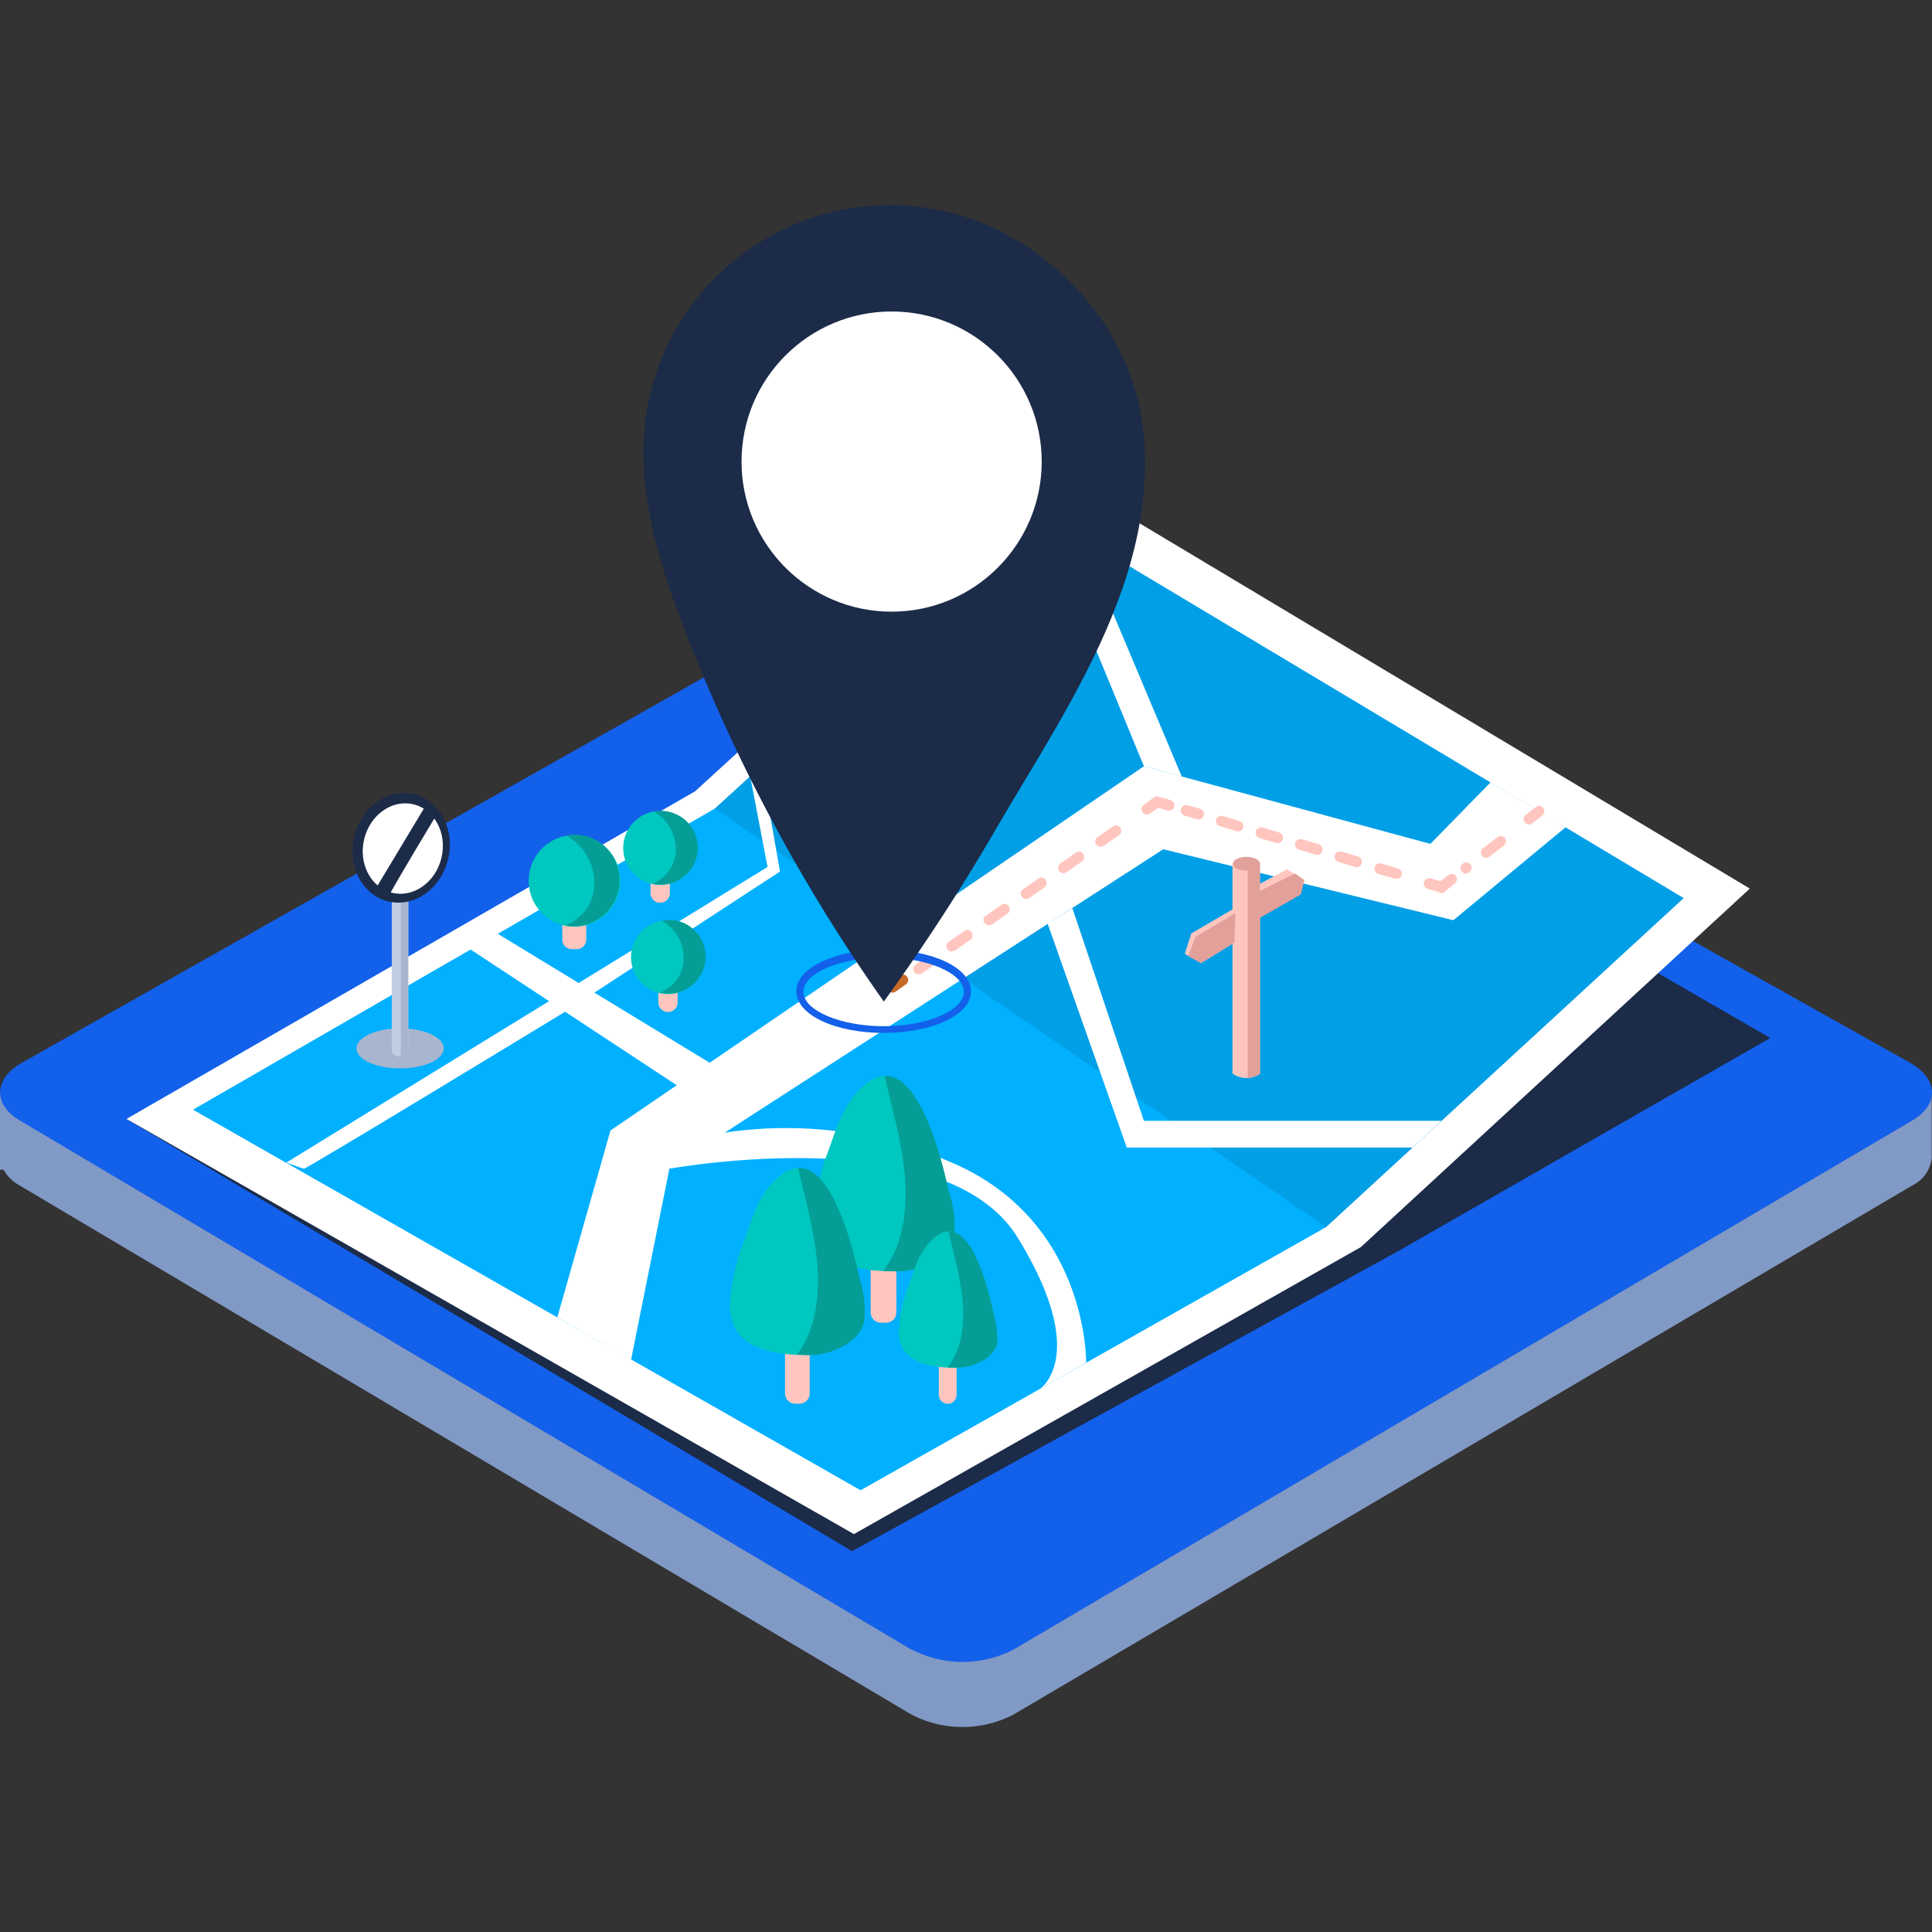 <svg xmlns="http://www.w3.org/2000/svg" xmlns:xlink="http://www.w3.org/1999/xlink" width="156" height="156" viewBox="0 0 156 156">
  <rect x="0" y="0" width="156" height="156" fill="#333333" stroke="none"/>
  <defs>
    <clipPath id="clip-path">
      <rect id="長方形_1991" data-name="長方形 1991" width="156" height="156" fill="#fff" stroke="#707070" stroke-width="1"/>
    </clipPath>
  </defs>
  <g id="img" clip-path="url(#clip-path)">
    <g id="_2service" data-name="2service" transform="translate(0 16.556)">
      <g id="グループ_1108" data-name="グループ 1108" transform="translate(0 27.644)">
        <path id="パス_3828" data-name="パス 3828" d="M154.031,67.069l-70.3-39.417a8.945,8.945,0,0,0-7.889.015L6.756,66.694l-4.68-1.215v6.255l.27-.03a3.385,3.385,0,0,0,1.29,1.275L75.647,115.7a8.939,8.939,0,0,0,8.264.015l72.565-42.717a2.8,2.8,0,0,0,1.56-2.1h.015V65.629l-4.02,1.425Z" transform="translate(-2.077 -21.472)" fill="#8199c5"/>
        <path id="パス_3829" data-name="パス 3829" d="M75.644,112.082,3.649,69.35c-2.16-1.29-2.07-3.36.18-4.635l72.01-40.692a8.9,8.9,0,0,1,7.889-.015L156.293,64.7c2.295,1.29,2.385,3.375.195,4.665L83.923,112.082a8.939,8.939,0,0,1-8.264-.015Z" transform="translate(-2.074 -23.094)" fill="#1360ea"/>
      </g>
      <g id="レイヤー_12" data-name="レイヤー 12" transform="translate(10.214 0)">
        <path id="Shadow_map-65" data-name="Shadow map-65" d="M9.148,67.279l58.586,34.9L111.921,77.9,141.874,60.74,84.338,27.517" transform="translate(-9.148 6.516)" fill="#1b2b48"/>
        <path id="パス_3830" data-name="パス 3830" d="M9.148,71.2l58.736,33.523,40.932-23.173L140.224,52.6,83.573,18.691,55.06,44.744Z" transform="translate(-9.148 2.593)" fill="#fff"/>
        <path id="パス_3831" data-name="パス 3831" d="M12.866,69.368,66.772,100.1l37.587-21.253,28.873-26.563L81.2,21.131,55,45.054Z" transform="translate(-7.496 3.678)" fill="#01b0ff"/>
        <path id="パス_3832" data-name="パス 3832" d="M68.237,21.131l-26.2,23.923L91.4,78.847l28.873-26.563Z" transform="translate(5.468 3.678)" opacity="0.1"/>
        <path id="パス_3833" data-name="パス 3833" d="M114.658,40.246l-9.074,7.514L82.155,42.03,42.288,67.8l-3.1,15.449-5.955-3.42,4.29-15.089L80.6,35.326l23.128,6.27,4.86-4.965" transform="translate(1.554 9.987)" fill="#fff"/>
        <path id="パス_3834" data-name="パス 3834" d="M87.68,39.05a.445.445,0,0,1-.435-.435.4.4,0,0,1,.18-.345l.81-.63a.426.426,0,0,1,.6.06.441.441,0,0,1-.06.6l-.03.03-.81.63a.478.478,0,0,1-.255.09Z" transform="translate(25.562 10.972)" fill="#ffc6bf"/>
        <path id="パス_3835" data-name="パス 3835" d="M84.15,42.262a.445.445,0,0,1-.435-.435.4.4,0,0,1,.18-.345l.03-.03a.426.426,0,0,1,.6.06.441.441,0,0,1-.06.6l-.03.03-.03.03A.944.944,0,0,1,84.15,42.262ZM85.8,41a.445.445,0,0,1-.435-.435.4.4,0,0,1,.18-.345l1.155-.9a.426.426,0,0,1,.6.06.441.441,0,0,1-.06.6l-.03.03-1.155.9A.478.478,0,0,1,85.8,41Z" transform="translate(23.993 11.72)" fill="#ffc6bf"/>
        <path id="パス_3836" data-name="パス 3836" d="M83.214,42.925,82,42.55a.433.433,0,1,1,.21-.84h.03l.78.225.63-.495a.426.426,0,0,1,.6.06.441.441,0,0,1-.06.6l-.03.03-.96.78Z" transform="translate(23.084 12.661)" fill="#ffc6bf"/>
        <path id="パス_3837" data-name="パス 3837" d="M85.486,43.466s-.09,0-.12-.03l-1.335-.375a.441.441,0,1,1,.27-.84h0l1.335.4a.449.449,0,0,1,.285.555.488.488,0,0,1-.435.285Zm-3.21-.945s-.09,0-.12-.03l-1.335-.4a.433.433,0,0,1,.21-.84h.03l1.335.4a.426.426,0,0,1,.285.555.394.394,0,0,1-.4.315Zm-3.18-.99s-.09,0-.12-.03l-1.335-.4a.433.433,0,1,1,.21-.84h.03l1.335.4a.426.426,0,0,1,.285.555.4.4,0,0,1-.4.315Zm-3.21-.945s-.09,0-.12-.03l-1.335-.4a.449.449,0,0,1-.285-.555.437.437,0,0,1,.555-.285h0l1.335.4a.463.463,0,0,1,.285.555.494.494,0,0,1-.435.315Zm-3.21-.96s-.09,0-.12-.03l-1.335-.4a.422.422,0,1,1,.24-.81h.03l1.335.4a.426.426,0,0,1,.285.555.43.43,0,0,1-.435.285h0Zm-3.18-.96s-.09,0-.12-.03l-.99-.285A.449.449,0,0,1,68.1,37.8a.437.437,0,0,1,.555-.285l.99.285a.426.426,0,0,1,.285.555.521.521,0,0,1-.435.315Z" transform="translate(17.047 10.951)" fill="#ffc6bf"/>
        <path id="パス_3838" data-name="パス 3838" d="M66.321,38.487a.445.445,0,0,1-.435-.435.4.4,0,0,1,.18-.345l1-.72,1.185.345a.463.463,0,0,1,.285.555.444.444,0,0,1-.525.285l-.78-.225-.66.465a.478.478,0,0,1-.255.09Z" transform="translate(16.068 10.725)" fill="#ffc6bf"/>
        <path id="パス_3839" data-name="パス 3839" d="M53.557,50.655a.368.368,0,0,1-.345-.18.41.41,0,0,1,.12-.6h0l.9-.63a.41.41,0,0,1,.6.12.42.42,0,0,1-.12.6l-.9.63a.889.889,0,0,1-.255.06Zm2.67-1.845a.4.4,0,0,1-.345-.18.41.41,0,0,1,.12-.6h0l1.245-.87a.41.41,0,0,1,.6.12.42.42,0,0,1-.12.6l-1.245.87a.889.889,0,0,1-.255.06Zm3-2.115a.4.4,0,0,1-.345-.18.41.41,0,0,1,.12-.6h0l1.245-.87a.41.41,0,0,1,.6.12.42.42,0,0,1-.12.6l-1.245.87a.889.889,0,0,1-.255.06h0Zm3.015-2.115a.445.445,0,0,1-.435-.435.368.368,0,0,1,.18-.345l1.245-.87a.41.41,0,0,1,.6.12.42.42,0,0,1-.12.6h0l-1.245.87a.888.888,0,0,1-.225.06Zm3-2.1a.368.368,0,0,1-.345-.18.41.41,0,0,1,.12-.6l1.245-.87a.41.41,0,0,1,.6.12.42.42,0,0,1-.12.6h0l-1.245.87a.285.285,0,0,1-.255.06h0Zm3.015-2.115a.435.435,0,0,1-.435-.435.368.368,0,0,1,.18-.345l1.245-.87a.41.41,0,0,1,.6.12.42.42,0,0,1-.12.6h0l-1.245.87s-.15.09-.225.06h0Z" transform="translate(10.399 11.456)" fill="#ffc6bf"/>
        <path id="パス_3840" data-name="パス 3840" d="M52.105,48.434A.445.445,0,0,1,51.67,48a.368.368,0,0,1,.18-.345l.84-.6a.41.41,0,0,1,.6.12.42.42,0,0,1-.12.6l-.84.6A.888.888,0,0,1,52.105,48.434Z" transform="translate(9.75 15.162)" fill="#c66b28"/>
        <path id="パス_3841" data-name="パス 3841" d="M62.637,43.259l5.775,17.174H92.44l-2.34,2.16H67.031l-6.39-18.074" transform="translate(13.738 13.512)" fill="#fff"/>
        <path id="パス_3842" data-name="パス 3842" d="M60.175,21.131l8.444,20.5,3.06.84L63.534,23.126Z" transform="translate(13.53 3.678)" fill="#fff"/>
        <path id="パス_3843" data-name="パス 3843" d="M28.182,45.869,45.566,57.313l2.2-2.115L30.147,44.474" transform="translate(-0.689 14.052)" fill="#fff"/>
        <path id="パス_3844" data-name="パス 3844" d="M19.488,67.829c-.15.255,21.074-12.659,21.074-12.659L57.946,43.83l-1.5-8.5-.9.84,1.395,7.289L18.078,67.334" transform="translate(-5.179 9.987)" fill="#fff"/>
        <path id="パス_3845" data-name="パス 3845" d="M39.5,58.836s22.183-4.08,28.108,5.55,1.77,12.254,1.77,12.254l3.765-2.145s.195-11.444-10.874-16.169A33.521,33.521,0,0,0,41.6,56.361" transform="translate(4.342 18.979)" fill="#fff"/>
        <g id="Shadow_map_map-65" data-name="Shadow map map-65" transform="translate(12.554 55.002)">
          <path id="パス_3846" data-name="パス 3846" d="M41.577,71.658c.225-.12,6.855-2.46,6.855-2.46l1.245,2.22L45.657,74l-4.08-2.34Z" transform="translate(-7.289 -29.961)" fill="none" opacity="0.28"/>
          <path id="パス_3847" data-name="パス 3847" d="M48.545,73.378c.225-.12,9.1-3.36,9.1-3.36l.99,1.035-6.39,4.74-3.7-2.43Z" transform="translate(-4.193 -29.596)" fill="none" opacity="0.28"/>
          <path id="パス_3848" data-name="パス 3848" d="M44.225,68.463c.375-.18,10-3.585,10-3.585l1.185,1.965L48.065,72.3l-3.84-3.84Z" transform="translate(-6.113 -31.881)" fill="none" opacity="0.28"/>
          <path id="パス_3849" data-name="パス 3849" d="M73.589,51.265c-2.625.99-6.51,2.37-6.645,2.46l3.735,2.4,4.275-3.18a5.556,5.556,0,0,1-1.365-1.68Z" transform="translate(3.985 -37.931)" fill="none" opacity="0.28"/>
          <path id="パス_3850" data-name="パス 3850" d="M17.84,54c.225-.12,9.1-3.36,9.1-3.36l.99,1.035-6.36,4.74-3.735-2.43Z" transform="translate(-17.84 -38.208)" fill="none" opacity="0.28"/>
          <path id="パス_3851" data-name="パス 3851" d="M36.374,44.474c-2.625.99-6.48,2.37-6.645,2.46l3.39,2.175,4.05-3.525c-.6-.465-.465-.465-.78-1.095Z" transform="translate(-12.555 -40.949)" fill="none" opacity="0.28"/>
          <path id="パス_3852" data-name="パス 3852" d="M41.3,48.036c-2.625.99-6.48,2.37-6.645,2.46l3.39,2.175,4.05-3.525c-.585-.435-.435-.435-.78-1.095Z" transform="translate(-10.368 -39.366)" fill="none" opacity="0.28"/>
          <path id="パス_3853" data-name="パス 3853" d="M40.839,42.034c-2.625.99-6.48,2.37-6.645,2.46l3.39,2.175,4.05-3.525c-.585-.435-.435-.435-.78-1.095Z" transform="translate(-10.571 -42.034)" fill="none" opacity="0.28"/>
          <path id="パス_3854" data-name="パス 3854" d="M54.358,46.977c-4.425,1.8-10.844,4.395-11.1,4.545l5.64,4.02,6.735-6.51c-.96-.87-.72-.87-1.275-2.055Z" transform="translate(-6.542 -39.837)" fill="none" opacity="0.28"/>
        </g>
        <path id="パス_3855" data-name="パス 3855" d="M53.642,52.3c-3.96,0-7.049-1.47-7.049-3.36s3.09-3.36,7.049-3.36,7.049,1.47,7.049,3.36C60.721,50.82,57.632,52.3,53.642,52.3Zm0-6.09c-3.525,0-6.48,1.275-6.48,2.775s2.985,2.775,6.48,2.775,6.48-1.275,6.48-2.775-2.955-2.775-6.48-2.775Z" transform="translate(7.494 14.546)" fill="#1360ea"/>
        <path id="パス_3856" data-name="パス 3856" d="M78.512,23.4a2.925,2.925,0,0,0-.06-.69c-.585-7.394-5.535-13.769-12.119-16.9A19.944,19.944,0,0,0,39.86,15.536a20.914,20.914,0,0,0-1.335,3.93c-1.545,6.96.96,14.084,3.51,20.474A137.985,137.985,0,0,0,57.454,68.272a167.577,167.577,0,0,0,9.3-14.354c5.43-9.254,12.389-19.3,11.744-30.523Z" transform="translate(3.697 -3.956)" fill="#1b2b48"/>
        <circle id="楕円形_20" data-name="楕円形 20" cx="12.119" cy="12.119" r="12.119" transform="translate(49.661 8.595)" fill="#fff"/>
        <ellipse id="楕円形_21" data-name="楕円形 21" cx="3.525" cy="1.62" rx="3.525" ry="1.62" transform="translate(18.569 66.476)" fill="#a7b6ce"/>
        <path id="パス_3857" data-name="パス 3857" d="M25.281,56.561l.03-.06V39.552H23.976V56.531a.777.777,0,0,0,1.095.225,1.2,1.2,0,0,0,.195-.195Z" transform="translate(-2.558 11.865)" fill="#c1cde3"/>
        <path id="パス_3858" data-name="パス 3858" d="M25.055,56.561l.03-.06V39.552h-.6V56.876a.982.982,0,0,0,.585-.315Z" transform="translate(-2.332 11.865)" fill="#a7b6ce"/>
        <ellipse id="楕円形_22" data-name="楕円形 22" cx="4.455" cy="3.9" rx="4.455" ry="3.9" transform="translate(17.361 55.342) rotate(-76.75)" fill="#1b2b48"/>
        <ellipse id="楕円形_23" data-name="楕円形 23" cx="3.675" cy="3.21" rx="3.675" ry="3.21" transform="translate(18.343 54.803) rotate(-76.75)" fill="#fff"/>
        <path id="パス_3859" data-name="パス 3859" d="M27.027,37.569l-3.84,6.39s.6,1.56.9.87,3.87-6.6,3.87-6.6l-.93-.66Z" transform="translate(-2.909 10.983)" fill="#1b2b48"/>
        <path id="パス_3860" data-name="パス 3860" d="M39.657,46h0a.775.775,0,0,1,.78.78v2.865a.775.775,0,0,1-.78.78h0a.775.775,0,0,1-.78-.78V46.781A.775.775,0,0,1,39.657,46Z" transform="translate(4.065 14.731)" fill="#ffc6bf"/>
        <circle id="楕円形_24" data-name="楕円形 24" cx="2.985" cy="2.985" r="2.985" transform="translate(40.737 57.747)" fill="#00c7c0"/>
        <path id="パス_3861" data-name="パス 3861" d="M39.611,43.939a2.582,2.582,0,0,0-.495.03,3.492,3.492,0,0,1,1.74,3.435,2.977,2.977,0,0,1-1.875,2.37,2.976,2.976,0,1,0,1.38-5.79c-.03,0-.09-.03-.12-.03-.195,0-.435-.03-.63-.03h0Z" transform="translate(4.111 13.808)" fill="#049e96"/>
        <path id="パス_3862" data-name="パス 3862" d="M34.289,41.733h.375a.775.775,0,0,1,.78.78v3.96a.775.775,0,0,1-.78.78h-.375a.775.775,0,0,1-.78-.78v-3.96A.794.794,0,0,1,34.289,41.733Z" transform="translate(1.679 12.834)" fill="#ffc6bf"/>
        <circle id="楕円形_25" data-name="楕円形 25" cx="3.705" cy="3.705" r="3.705" transform="translate(32.473 50.862)" fill="#00c7c0"/>
        <path id="パス_3863" data-name="パス 3863" d="M34.429,39.168a4.938,4.938,0,0,0-.63.06,4.411,4.411,0,0,1,2.2,4.3,3.607,3.607,0,0,1-2.34,2.955,3.721,3.721,0,0,0,1.725-7.229A5.08,5.08,0,0,0,34.429,39.168Z" transform="translate(1.748 11.694)" fill="#049e96"/>
        <path id="パス_3864" data-name="パス 3864" d="M39.221,39.895h0a.775.775,0,0,1,.78.78V43.54a.775.775,0,0,1-.78.78h0a.775.775,0,0,1-.78-.78V40.675A.775.775,0,0,1,39.221,39.895Z" transform="translate(3.871 12.017)" fill="#ffc6bf"/>
        <circle id="楕円形_26" data-name="楕円形 26" cx="2.985" cy="2.985" r="2.985" transform="translate(40.107 48.927)" fill="#00c7c0"/>
        <path id="パス_3865" data-name="パス 3865" d="M39.175,37.833a2.484,2.484,0,0,0-.495.06,3.492,3.492,0,0,1,1.74,3.435,2.977,2.977,0,0,1-1.875,2.37,2.976,2.976,0,0,0,1.38-5.79c-.03,0-.09-.03-.12-.03a4.474,4.474,0,0,0-.63-.06h0Z" transform="translate(3.917 11.094)" fill="#049e96"/>
        <path id="パス_3866" data-name="パス 3866" d="M51.586,56.924h.4a.839.839,0,0,1,.84.84V69.824a.839.839,0,0,1-.84.84h-.4a.839.839,0,0,1-.84-.84V57.764A.88.88,0,0,1,51.586,56.924Z" transform="translate(9.34 19.586)" fill="#ffc6bf"/>
        <path id="パス_3867" data-name="パス 3867" d="M58.332,61.634c-.465-2.055-2.61-11.189-6.36-8.5-1.9,1.395-2.49,3.525-3.24,5.61a16.857,16.857,0,0,0-1.185,5.43c-.06,3.795,3.81,4.245,6.765,4.245,1.71,0,4.14-1,4.545-2.865a9.4,9.4,0,0,0-.4-3.525l-.12-.4Z" transform="translate(7.918 17.681)" fill="#00c7c0"/>
        <path id="パス_3868" data-name="パス 3868" d="M56.757,62.041l-.09-.4c-.4-1.815-2.145-9.164-5.115-9,.9,3.87,2.2,7.949,1.5,11.909a8.847,8.847,0,0,1-1.59,3.84c.4,0,.78.03,1.155.03,1.71,0,4.14-1,4.545-2.865a8.268,8.268,0,0,0-.4-3.525Z" transform="translate(9.658 17.679)" fill="#049e96"/>
        <path id="パス_3869" data-name="パス 3869" d="M55.277,64.339h0a.711.711,0,0,1,.72.72v8.129a.711.711,0,0,1-.72.72h0a.711.711,0,0,1-.72-.72V65.058A.711.711,0,0,1,55.277,64.339Z" transform="translate(11.033 22.881)" fill="#ffc6bf"/>
        <path id="パス_3870" data-name="パス 3870" d="M59.829,67.608c-.345-1.44-1.815-7.814-4.425-5.925-1.335.96-1.74,2.46-2.25,3.9a12.215,12.215,0,0,0-.84,3.795c-.03,2.625,2.655,2.985,4.71,2.955,1.185,0,2.895-.69,3.15-1.995a5.97,5.97,0,0,0-.285-2.46l-.06-.255Z" transform="translate(10.037 21.547)" fill="#00c7c0"/>
        <path id="パス_3871" data-name="パス 3871" d="M58.74,67.893l-.06-.285c-.285-1.275-1.47-6.39-3.555-6.27.6,2.685,1.53,5.55,1.035,8.324a6.1,6.1,0,0,1-1.095,2.655h.84c1.185,0,2.895-.72,3.15-1.995A8.08,8.08,0,0,0,58.74,67.893Z" transform="translate(11.26 21.547)" fill="#049e96"/>
        <path id="パス_3872" data-name="パス 3872" d="M46.8,61.878h.315a.839.839,0,0,1,.84.84V74.162a.839.839,0,0,1-.84.84H46.8a.839.839,0,0,1-.84-.84V62.717A.839.839,0,0,1,46.8,61.878Z" transform="translate(7.212 21.787)" fill="#ffc6bf"/>
        <path id="パス_3873" data-name="パス 3873" d="M53.2,66.382c-.465-1.965-2.49-10.694-6.075-8.129-1.845,1.3-2.37,3.36-3.09,5.385a16.2,16.2,0,0,0-1.155,5.2c-.06,3.615,3.645,4.08,6.45,4.05,1.62,0,3.93-.99,4.335-2.745a9.169,9.169,0,0,0-.375-3.36l-.09-.4Z" transform="translate(5.846 19.968)" fill="#00c7c0"/>
        <path id="パス_3874" data-name="パス 3874" d="M51.7,66.757l-.09-.375c-.4-1.74-2.025-8.759-4.89-8.594.84,3.7,2.085,7.6,1.41,11.4a8.424,8.424,0,0,1-1.5,3.675c.375,0,.75.03,1.095.03,1.62,0,3.96-.99,4.335-2.745a8.188,8.188,0,0,0-.375-3.39Z" transform="translate(7.512 19.968)" fill="#049e96"/>
        <path id="パス_3875" data-name="パス 3875" d="M73.134,57.785l.06-.06V40.746h-2.22V57.725a1.92,1.92,0,0,0,2.175.06Z" transform="translate(18.33 12.396)" fill="#ffc6bf"/>
        <path id="パス_3876" data-name="パス 3876" d="M73.285,45.458l-3.675,2.25-1.3-.75.525-1.65,3.555-2.07Z" transform="translate(17.144 13.503)" fill="#ffc6bf"/>
        <path id="パス_3877" data-name="パス 3877" d="M72.3,43.54l-3.21,1.9L68.5,47l1.02.57,2.715-1.665Z" transform="translate(17.231 13.637)" fill="#e2a09a"/>
        <path id="パス_3878" data-name="パス 3878" d="M71.908,42.709l3.06-1.62,1.395.87-1.395,1.455-2.13.48" transform="translate(18.745 12.548)" fill="#ffc6bf"/>
        <path id="パス_3879" data-name="パス 3879" d="M72.755,57.785l.06-.06V40.746h-.99V58.1A2.446,2.446,0,0,0,72.755,57.785Z" transform="translate(18.708 12.396)" fill="#e2a09a"/>
        <path id="パス_3880" data-name="パス 3880" d="M71.825,43.222l3.825-1.9.75.54-.285,1.155-3.7,2.115" transform="translate(18.708 12.649)" fill="#e2a09a"/>
        <ellipse id="楕円形_27" data-name="楕円形 27" cx="1.095" cy="0.555" rx="1.095" ry="0.555" transform="translate(89.334 52.632)" fill="#e2a09a"/>
      </g>
    </g>
  </g>
</svg>
